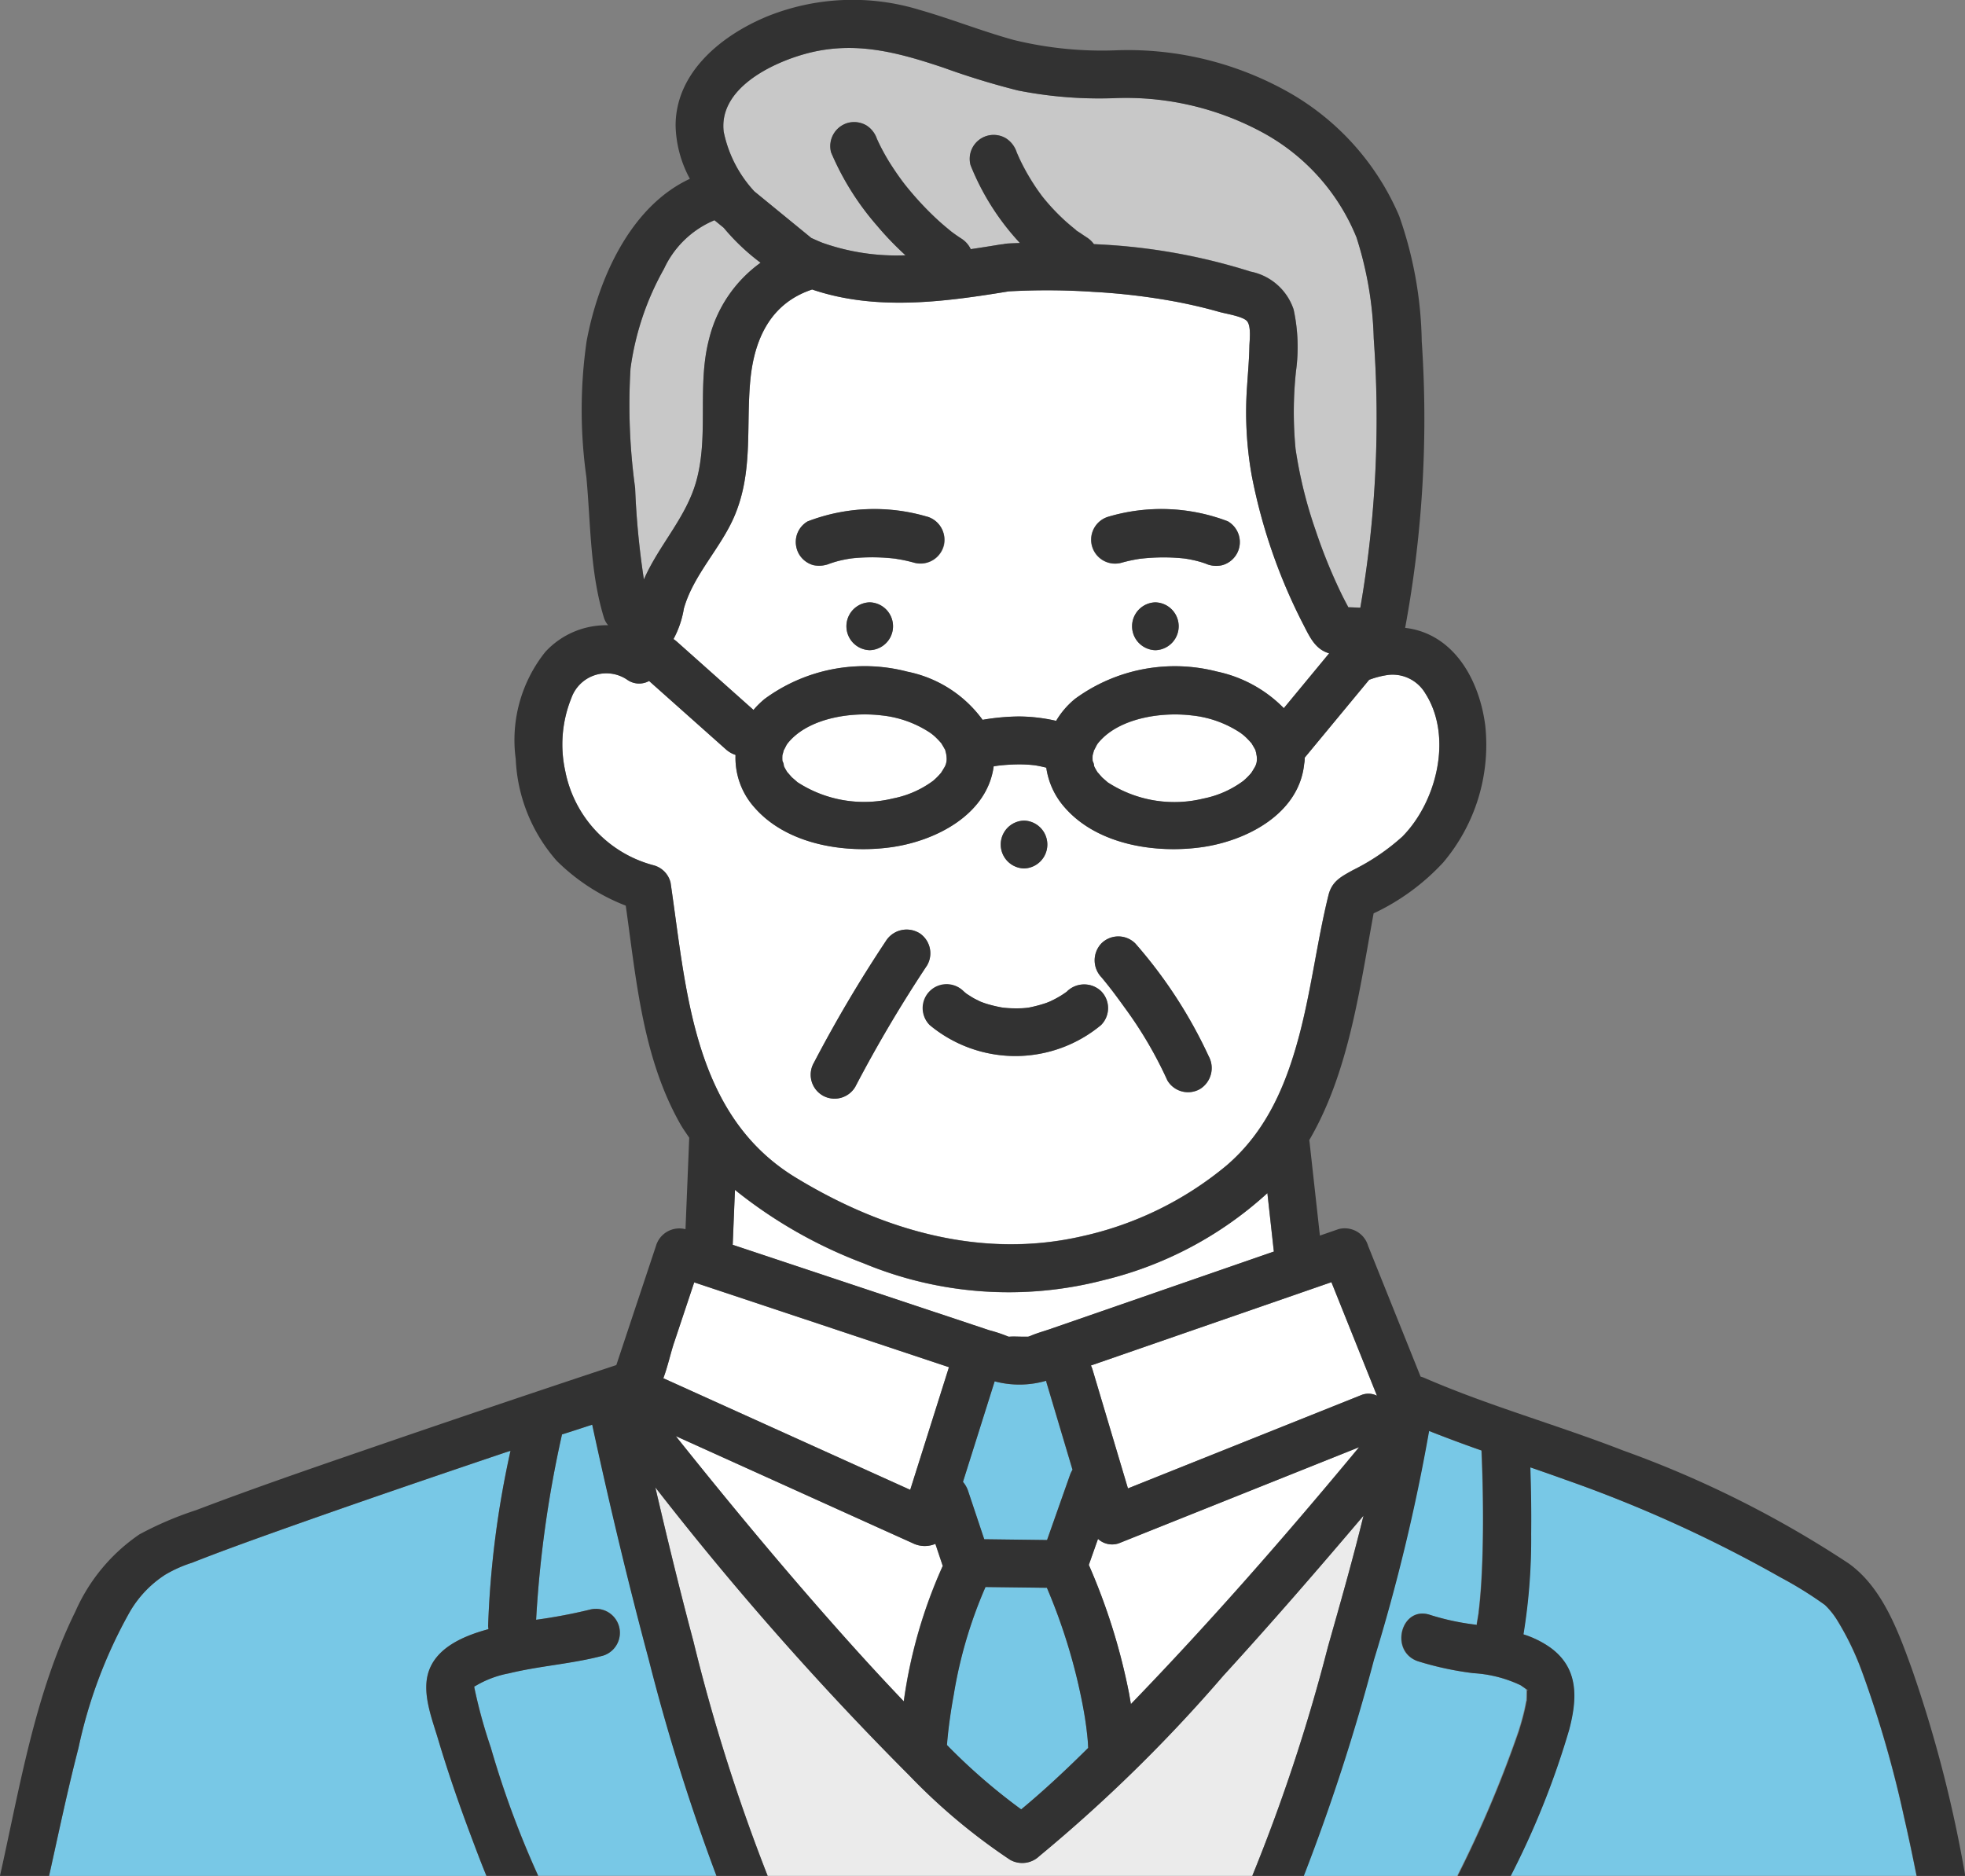 <svg id="ic_person-06" xmlns="http://www.w3.org/2000/svg" xmlns:xlink="http://www.w3.org/1999/xlink" width="117.242" height="111.935" viewBox="0 0 117.242 111.935">
  <rect x="0" y="0" width="117.242" height="111.935" fill="#808080" stroke="none"/>
  <defs>
    <clipPath id="clip-path">
      <rect id="長方形_87" data-name="長方形 87" width="117.242" height="111.935" fill="none"/>
    </clipPath>
  </defs>
  <g id="グループ_70" data-name="グループ 70" clip-path="url(#clip-path)">
    <path id="パス_216" data-name="パス 216" d="M44.58,158.592l0,.007,0-.009v0" transform="translate(-16.294 -57.964)" fill="#78c8e6"/>
    <path id="パス_217" data-name="パス 217" d="M109.57,123.132l-6.987,2.421a1.616,1.616,0,0,1,.089.218l2.121,7.115.635-.254,13.318-5.327a1.144,1.144,0,0,1,.906.051l-2.719-6.775-7.363,2.551" transform="translate(-37.494 -44.072)" fill="#fff"/>
    <path id="パス_218" data-name="パス 218" d="M44.5,158.7l0-.005,0,.005" transform="translate(-16.266 -58.002)" fill="#78c8e6"/>
    <path id="パス_219" data-name="パス 219" d="M44.564,158.535h0v0a.735.735,0,0,1-.025-.1c.006.032.015.063.02.1" transform="translate(-16.281 -57.909)" fill="#78c8e6"/>
    <path id="パス_220" data-name="パス 220" d="M95.507,129.856a5.725,5.725,0,0,1-3.07.034q-.946,3-1.891,6a1.618,1.618,0,0,1,.3.522q.484,1.449.968,2.9l3.748.047q.685-1.941,1.369-3.881a1.715,1.715,0,0,1,.15-.313q-.781-2.618-1.562-5.237c-.006-.022-.006-.043-.012-.064" transform="translate(-33.094 -47.462)" fill="#78c8e6"/>
    <path id="パス_221" data-name="パス 221" d="M101.082,114.679q-.143-1.29-.285-2.579a22.184,22.184,0,0,1-9.761,5.19,22.552,22.552,0,0,1-14.323-1,27.893,27.893,0,0,1-7.684-4.383q-.068,1.639-.134,3.278l5.329,1.774,9.981,3.323a8.693,8.693,0,0,1,1.11.37.393.393,0,0,0,.041.014c.024,0,.032,0,.065,0,.242-.018.494,0,.737,0h.367a1.292,1.292,0,0,0,.129-.045c.4-.173.841-.291,1.256-.435l13.276-4.6c0-.033-.011-.064-.015-.1l-.089-.806" transform="translate(-25.181 -40.901)" fill="#fff"/>
    <path id="パス_222" data-name="パス 222" d="M107.114,52.549c-.029,0-.058.008-.086.01.022,0,.055-.006.086-.01" transform="translate(-39.118 -19.206)" fill="#78c8e6"/>
    <path id="パス_223" data-name="パス 223" d="M104.176,141.832a1.242,1.242,0,0,1-1.246-.262q-.272.777-.548,1.552a36.68,36.68,0,0,1,2.41,7.713c.036.195.07.393.1.589,4.746-4.909,9.256-10.067,13.613-15.326l-1.016.407-13.318,5.327" transform="translate(-37.421 -49.743)" fill="#fff"/>
    <path id="パス_224" data-name="パス 224" d="M97.349,157.554c-.008-.045-.058-.4-.072-.493q-.053-.331-.114-.661a34.286,34.286,0,0,0-2.157-7.106l-3.663-.046a26.815,26.815,0,0,0-1.9,6.417q-.129.717-.233,1.438l-.034.246c0,.019,0,.033-.008.063-.02.166-.041.332-.06.5-.029.254-.052.51-.074.765.076.074.147.152.223.226a35.369,35.369,0,0,0,4.211,3.617c1.392-1.154,2.714-2.4,4-3.671-.01-.155-.015-.312-.028-.466-.025-.276-.058-.551-.092-.827" transform="translate(-32.543 -54.55)" fill="#78c8e6"/>
    <path id="パス_225" data-name="パス 225" d="M100.937,47.271a33.092,33.092,0,0,1-3.108-8.952,21.554,21.554,0,0,1-.275-5.326c.049-.787.122-1.574.138-2.362.007-.364.115-1.173-.129-1.5-.224-.3-1.272-.453-1.66-.564-.859-.245-1.731-.447-2.608-.614a38.426,38.426,0,0,0-4.915-.587,41.22,41.22,0,0,0-5.047-.029c-3.909.64-7.94,1.173-11.728-.111-2.477.816-3.462,2.953-3.692,5.44-.255,2.761.177,5.415-.933,8.053-.812,1.93-2.464,3.528-3.03,5.547a5.764,5.764,0,0,1-.619,1.818,1.6,1.6,0,0,1,.178.132l.612.545L68.1,52.314a5.137,5.137,0,0,1,.673-.66,10.076,10.076,0,0,1,8.511-1.619,7.332,7.332,0,0,1,4.486,2.872,13.491,13.491,0,0,1,2.165-.2,10.217,10.217,0,0,1,2.222.261,4.948,4.948,0,0,1,1.129-1.312A10.075,10.075,0,0,1,95.8,50.035a7.851,7.851,0,0,1,3.943,2.175l2.707-3.271c-.8-.236-1.125-.907-1.513-1.668m-25.9,1.478a1.428,1.428,0,0,1,0-2.855,1.428,1.428,0,0,1,0,2.855m4.423-6.211a1.445,1.445,0,0,1-1.756,1c-.255-.071-.512-.133-.772-.182-.123-.023-.247-.041-.369-.063l-.111-.013a12.136,12.136,0,0,0-1.556-.065c-.266.006-.533.021-.8.046l-.173.018c-.08.013-.16.024-.24.039-.214.039-.426.085-.636.144-.1.027-.193.056-.288.089l-.136.048c-.183.061.123-.055.148-.066a1.674,1.674,0,0,1-1.1.144,1.441,1.441,0,0,1-.853-.656,1.461,1.461,0,0,1-.144-1.1,1.425,1.425,0,0,1,.656-.853,11.109,11.109,0,0,1,7.131-.282,1.455,1.455,0,0,1,1,1.756m12.621,6.211a1.428,1.428,0,0,1,0-2.855,1.428,1.428,0,0,1,0,2.855m4.846-5.731a1.456,1.456,0,0,1-.853.656,1.567,1.567,0,0,1-1.1-.144c.451.192.093.044-.022.006-.1-.032-.194-.061-.291-.087-.211-.058-.425-.1-.641-.141l-.171-.027-.062-.008-.182-.018q-.375-.033-.753-.042a12.093,12.093,0,0,0-1.6.07l-.076.01-.025,0c-.126.022-.252.042-.378.067q-.366.072-.725.173a1.428,1.428,0,0,1-.759-2.754,11.109,11.109,0,0,1,7.131.282,1.443,1.443,0,0,1,.512,1.953" transform="translate(-23.146 -9.952)" fill="#fff"/>
    <path id="パス_226" data-name="パス 226" d="M83.3,69.391c-.01-.037-.016-.063-.02-.081s-.022-.035-.04-.07c-.043-.081-.089-.158-.137-.236-.026-.043-.044-.072-.054-.092l-.063-.069c-.064-.073-.132-.145-.2-.213a2.789,2.789,0,0,0-.43-.361,6.449,6.449,0,0,0-2.865-1.018c-1.851-.22-4.123.165-5.35,1.379a3.5,3.5,0,0,0-.27.3L73.818,69c-.041.068-.166.333-.173.322-.025.094-.063.251-.079.283a2.137,2.137,0,0,0,0,.36.723.723,0,0,1,.088.308,3.009,3.009,0,0,0,.24.413c-.1-.145.17.189.24.259.039.039.4.343.3.27a7.286,7.286,0,0,0,5.74.987,5.913,5.913,0,0,0,2.386-1.053,4.018,4.018,0,0,0,.469-.472l.01-.011a.29.29,0,0,1,.021-.037c.05-.077.1-.155.143-.234a.978.978,0,0,0,.161-.609c0-.069-.027-.221-.025-.231-.014-.056-.028-.112-.043-.168" transform="translate(-26.886 -24.559)" fill="#fff"/>
    <path id="パス_227" data-name="パス 227" d="M94.7,125.713c-.072-.006-.084,0,0,0" transform="translate(-34.59 -45.947)" fill="#78c8e6"/>
    <path id="パス_228" data-name="パス 228" d="M84.533,161.877a1.476,1.476,0,0,1-1.73.223,35.9,35.9,0,0,1-6.028-5.044A185.711,185.711,0,0,1,61.626,139.87c.714,3.07,1.459,6.133,2.27,9.177a109.368,109.368,0,0,0,4.434,14.009h28.91a106.176,106.176,0,0,0,4.51-13.653c.713-2.514,1.48-5.186,2.128-7.841-2.738,3.23-5.514,6.429-8.371,9.556a90.88,90.88,0,0,1-10.974,10.759" transform="translate(-22.524 -51.122)" fill="#ebebeb"/>
    <path id="パス_229" data-name="パス 229" d="M51.629,133.972c-.6.2-1.2.394-1.8.583a67.7,67.7,0,0,0-1.546,11.059A30.752,30.752,0,0,0,51.531,145a1.429,1.429,0,0,1,.759,2.753c-1.843.494-3.769.605-5.623,1.058a6.039,6.039,0,0,0-1.959.728.711.711,0,0,0-.118.071c.048.088.028.091,0,0l0,0a30.058,30.058,0,0,0,.991,3.618,56.083,56.083,0,0,0,2.831,7.665h10.64a121.846,121.846,0,0,1-4.04-12.906c-1.245-4.643-2.36-9.323-3.376-14.023" transform="translate(-16.295 -48.966)" fill="#78c8e6"/>
    <path id="パス_230" data-name="パス 230" d="M163.048,150.317a16.831,16.831,0,0,0-1.539-3.221,4.564,4.564,0,0,0-.728-.9,23.117,23.117,0,0,0-2.655-1.648,79.158,79.158,0,0,0-12.856-5.834c-.685-.249-1.375-.488-2.065-.727.042,1.319.065,2.638.048,3.956a35.208,35.208,0,0,1-.459,6.009,5.752,5.752,0,0,1,1.6.784c1.716,1.236,1.62,3.049,1.135,4.9a49.515,49.515,0,0,1-3.49,8.729h24.218c-.231-1.166-.476-2.329-.742-3.487a67.37,67.37,0,0,0-2.463-8.566" transform="translate(-51.913 -50.435)" fill="#78c8e6"/>
    <path id="パス_231" data-name="パス 231" d="M135.9,150.028c.074.032.152.058-.069-.065.071.039-.343-.244-.3-.214a7.6,7.6,0,0,0-2.829-.724,18.819,18.819,0,0,1-3.312-.714c-1.726-.6-.978-3.362.759-2.754a14.891,14.891,0,0,0,2.766.584c0-.03,0-.059,0-.089.037-.2.07-.395.1-.593l.007-.043,0-.034c.014-.114.027-.229.04-.343.051-.474.088-.949.118-1.424.064-1.029.093-2.059.1-3.089.016-1.6-.018-3.193-.088-4.787q-1.576-.553-3.129-1.166a113.53,113.53,0,0,1-3.291,13.654,121.418,121.418,0,0,1-4.186,12.894h9.162a69.005,69.005,0,0,0,3.647-8.618c.133-.421.257-.846.355-1.276.034-.152.065-.3.093-.456.042-.23.023.055.036-.3,0-.118,0-.235.006-.353,0-.013,0-.018,0-.029s-.01-.046-.016-.07c-.051-.023-.088-.044,0-.013l0,.013.012.006c0-.018,0-.015,0,0" transform="translate(-44.812 -49.186)" fill="#78c8e6"/>
    <path id="パス_232" data-name="パス 232" d="M31.77,136.561c-4.519,1.526-9.034,3.064-13.526,4.669-1.706.61-3.412,1.224-5.1,1.889a7.68,7.68,0,0,0-1.6.715,6.542,6.542,0,0,0-2.148,2.282,28.7,28.7,0,0,0-3.024,8.05c-.654,2.529-1.187,5.087-1.754,7.637H30.708c-.352-.859-.676-1.73-1-2.587-.688-1.838-1.327-3.7-1.888-5.578-.348-1.169-.933-2.635-.607-3.865.417-1.573,2.126-2.286,3.616-2.692a1.5,1.5,0,0,1-.021-.212,57.136,57.136,0,0,1,1.336-10.429c-.126.041-.254.08-.379.122" transform="translate(-1.687 -49.868)" fill="#78c8e6"/>
    <path id="パス_233" data-name="パス 233" d="M64.79,21.164l-.55-.45a5.761,5.761,0,0,0-3.011,2.9,16.623,16.623,0,0,0-1.995,5.926,36.273,36.273,0,0,0,.273,7.145,48.452,48.452,0,0,0,.523,5.464c.88-2.02,2.489-3.652,3.107-5.8.8-2.769.041-5.747.788-8.567a7.931,7.931,0,0,1,3.067-4.533,12.853,12.853,0,0,1-2.2-2.086" transform="translate(-21.611 -7.571)" fill="#c8c8c8"/>
    <path id="パス_234" data-name="パス 234" d="M77.7,141.453l-2.1-.947-12.049-5.448.1.129c3.318,4.153,6.721,8.243,10.269,12.2q1.587,1.769,3.226,3.492a29.354,29.354,0,0,1,2.325-8.076q-.221-.66-.441-1.318a1.615,1.615,0,0,1-1.338-.032" transform="translate(-23.228 -49.363)" fill="#fff"/>
    <path id="パス_235" data-name="パス 235" d="M105.793,15.8a12.448,12.448,0,0,0-5.623-6.261,17.1,17.1,0,0,0-8.894-2.034A24.96,24.96,0,0,1,85.6,7.047,45.6,45.6,0,0,1,81.17,5.692c-2.8-.937-5.363-1.633-8.276-.825-2.032.565-5.164,2.08-4.85,4.648a7.413,7.413,0,0,0,1.827,3.553l3.4,2.782c.229.107.458.214.7.3a13.232,13.232,0,0,0,4.919.733,18.441,18.441,0,0,1-1.7-1.775,16.327,16.327,0,0,1-2.737-4.369,1.443,1.443,0,0,1,1-1.756,1.459,1.459,0,0,1,1.1.144,1.527,1.527,0,0,1,.635.806l.022.046c.041.086.079.173.121.26.071.146.147.291.225.435.171.317.356.624.552.926s.42.623.645.924c.017.022.112.143.125.161l.054.067q.172.213.351.421A18.331,18.331,0,0,0,80.842,14.8c.256.234.522.456.79.674l.181.133c.135.1.272.188.41.278a1.533,1.533,0,0,1,.56.631c.6-.09,1.2-.186,1.791-.283a1.191,1.191,0,0,1,.124-.008,1.616,1.616,0,0,1,.256-.043c.254-.017.509-.023.763-.034a14.914,14.914,0,0,1-2.942-4.645,1.441,1.441,0,0,1,1-1.756,1.457,1.457,0,0,1,1.1.143,1.558,1.558,0,0,1,.656.853c.008.018.01.025.015.036l.085.192c.066.143.135.286.206.427.141.282.293.559.455.829s.315.507.485.752c.089.128.181.253.273.379l.008.01.117.145a12.567,12.567,0,0,0,1.286,1.346q.171.154.35.3c.059.05.119.1.178.146.094.076.1.084.076.075.1.07.232.15.262.173.126.088.253.172.382.256a1.56,1.56,0,0,1,.424.4c.1.006.193.01.288.016a35.737,35.737,0,0,1,9.059,1.624,3.4,3.4,0,0,1,2.569,2.261,10.542,10.542,0,0,1,.14,3.688,23.042,23.042,0,0,0-.024,4.63,26.5,26.5,0,0,0,1.2,4.87,31.808,31.808,0,0,0,1.512,3.73c.138.287.287.568.436.849.239.009.478.017.716.027a66.013,66.013,0,0,0,.8-16.063,21.533,21.533,0,0,0-1.032-6.044" transform="translate(-24.862 -1.649)" fill="#c8c8c8"/>
    <path id="パス_236" data-name="パス 236" d="M127.295,57.919c.038.04.047.043,0,0" transform="translate(-46.526 -21.169)" fill="#78c8e6"/>
    <path id="パス_237" data-name="パス 237" d="M112.5,69.494c-.009-.034-.017-.069-.027-.1s-.016-.063-.02-.081-.021-.036-.04-.07c-.043-.081-.089-.158-.137-.236-.026-.043-.043-.072-.054-.093s-.034-.036-.062-.069q-.1-.11-.2-.213a2.816,2.816,0,0,0-.429-.36,6.436,6.436,0,0,0-2.866-1.018c-1.851-.22-4.123.165-5.349,1.379a3.506,3.506,0,0,0-.27.3l-.048.079c-.042.068-.166.332-.173.322-.025.094-.063.251-.079.283a2.279,2.279,0,0,0,0,.36.724.724,0,0,1,.089.308,3.006,3.006,0,0,0,.24.413c-.1-.146.17.188.241.259.039.038.4.343.3.269a7.289,7.289,0,0,0,5.74.988,5.918,5.918,0,0,0,2.386-1.053,4.067,4.067,0,0,0,.469-.472.115.115,0,0,1,.011-.012.165.165,0,0,1,.021-.037c.049-.077.1-.155.143-.234a.974.974,0,0,0,.161-.609c0-.032-.007-.082-.013-.131a1.529,1.529,0,0,1-.028-.166" transform="translate(-37.549 -24.559)" fill="#fff"/>
    <path id="パス_238" data-name="パス 238" d="M63.015,124.205c-.2.6-.369,1.4-.638,2.115l1.716.776,13.014,5.884q1.154-3.658,2.308-7.316l-15.2-5.061-1.2,3.6" transform="translate(-22.799 -44.08)" fill="#fff"/>
    <path id="パス_239" data-name="パス 239" d="M102.1,63.417a5.17,5.17,0,0,0-1.013.259l-.063.019c-.007.008-.012.017-.019.026l-.536.647-3.291,3.978c0,.008,0,.014,0,.022a1.51,1.51,0,0,1-.031.347c-.3,2.975-3.423,4.6-6.123,4.974-2.759.386-6.211-.146-8.149-2.355a4.546,4.546,0,0,1-1.115-2.394c-.211-.051-.423-.1-.636-.133l-.044-.008c-.107-.011-.214-.023-.322-.031-.21-.016-.421-.023-.632-.023a11.558,11.558,0,0,0-1.257.079l-.246.037c-.388,2.883-3.455,4.455-6.111,4.827-2.759.386-6.21-.146-8.149-2.355a4.435,4.435,0,0,1-1.142-3.152,1.624,1.624,0,0,1-.56-.319l-.612-.545-3.986-3.549a1.228,1.228,0,0,1-1.313-.079,2.213,2.213,0,0,0-3.324,1.1,7.379,7.379,0,0,0-.364,4.357,7.253,7.253,0,0,0,5.274,5.621,1.413,1.413,0,0,1,1,1c.952,6.4,1.306,13.88,7.471,17.63,5.169,3.145,11.09,4.883,17.1,3.5a20.325,20.325,0,0,0,8.583-4.2c2.468-2.1,3.648-4.985,4.432-8.056.681-2.669,1.013-5.417,1.672-8.087.207-.843.761-1.112,1.456-1.5a12.952,12.952,0,0,0,2.952-2c2.056-2.077,3.027-5.976,1.365-8.559a2.269,2.269,0,0,0-2.27-1.084M80.435,72.1a1.428,1.428,0,0,1,0,2.855,1.428,1.428,0,0,1,0-2.855M68.409,88.5a1.45,1.45,0,0,1-.512-1.953A80.32,80.32,0,0,1,72.184,79.3a1.463,1.463,0,0,1,1.953-.512,1.436,1.436,0,0,1,.513,1.953,80.113,80.113,0,0,0-4.287,7.251,1.45,1.45,0,0,1-1.954.512m16.625-4.2a7.994,7.994,0,0,1-10.228,0,1.428,1.428,0,0,1,2.019-2.019c.049.045.1.088.152.131l.063.045c.147.091.289.188.441.272.034.018.29.141.326.164.119.047.239.092.36.131a7.815,7.815,0,0,0,.977.236l.035.005c.085.01.171.017.257.023.157.011.315.018.473.02s.324,0,.485-.013c.076-.005.152-.013.228-.02l.08-.013a8,8,0,0,0,1.055-.279c.034-.012.179-.072.228-.092.134-.062.266-.126.395-.2.149-.082.294-.17.435-.265.051-.034.1-.07.152-.107l.048-.04a1.466,1.466,0,0,1,2.019,0,1.433,1.433,0,0,1,0,2.019m5.905,3.817a1.433,1.433,0,0,1-1.954-.512,24.276,24.276,0,0,0-2.555-4.353q-.3-.418-.607-.828l-.131-.174-.029-.037-.168-.214c-.146-.185-.293-.369-.445-.549a1.465,1.465,0,0,1,0-2.018,1.433,1.433,0,0,1,2.019,0,28.037,28.037,0,0,1,4.381,6.733,1.471,1.471,0,0,1-.512,1.953" transform="translate(-19.335 -23.136)" fill="#fff"/>
    <path id="パス_240" data-name="パス 240" d="M105.357,88.478a1.434,1.434,0,0,0-2.019,0,1.465,1.465,0,0,0,0,2.019c.152.18.3.364.445.548l.168.215.029.037.131.174q.308.41.607.829a24.248,24.248,0,0,1,2.555,4.352,1.431,1.431,0,0,0,1.954.512,1.472,1.472,0,0,0,.512-1.953,28.081,28.081,0,0,0-4.381-6.733" transform="translate(-37.622 -32.187)" fill="#323232"/>
    <path id="パス_241" data-name="パス 241" d="M82.671,87.6a1.463,1.463,0,0,0-1.953.512,80.112,80.112,0,0,0-4.287,7.251A1.428,1.428,0,1,0,78.9,96.8a80.5,80.5,0,0,1,4.287-7.251,1.435,1.435,0,0,0-.512-1.953" transform="translate(-27.869 -31.95)" fill="#323232"/>
    <path id="パス_242" data-name="パス 242" d="M80.99,56.644a1.428,1.428,0,0,0,0,2.855,1.428,1.428,0,0,0,0-2.855" transform="translate(-29.097 -20.703)" fill="#323232"/>
    <path id="パス_243" data-name="パス 243" d="M95.5,77.173a1.428,1.428,0,0,0,0,2.855,1.428,1.428,0,0,0,0-2.855" transform="translate(-34.401 -28.206)" fill="#323232"/>
    <path id="パス_244" data-name="パス 244" d="M95.4,92.974l-.048.04c-.05.036-.1.072-.152.107-.141.1-.286.183-.435.265-.129.071-.261.136-.395.2-.049.02-.195.08-.228.091a8.084,8.084,0,0,1-1.056.28L93,93.967c-.076.008-.152.016-.228.02-.161.011-.323.015-.485.013s-.316-.008-.473-.019c-.086-.007-.172-.015-.257-.024l-.035-.005a7.924,7.924,0,0,1-.977-.235c-.122-.04-.242-.084-.36-.131-.036-.023-.293-.147-.326-.165-.152-.082-.294-.179-.441-.271l-.063-.045c-.051-.042-.1-.085-.152-.131a1.428,1.428,0,0,0-2.019,2.02,7.994,7.994,0,0,0,10.228,0,1.434,1.434,0,0,0,0-2.02,1.467,1.467,0,0,0-2.019,0" transform="translate(-31.716 -33.832)" fill="#323232"/>
    <path id="パス_245" data-name="パス 245" d="M107.851,56.644a1.428,1.428,0,0,0,0,2.855,1.428,1.428,0,0,0,0-2.855" transform="translate(-38.915 -20.703)" fill="#323232"/>
    <path id="パス_246" data-name="パス 246" d="M110.761,48.61a11.113,11.113,0,0,0-7.131-.282,1.428,1.428,0,0,0,.759,2.753c.24-.067.482-.125.726-.173.126-.025.251-.045.378-.067l.025,0,.076-.01a11.987,11.987,0,0,1,1.6-.07q.377.009.753.042l.182.018.062.008.171.027c.216.037.43.084.641.141q.147.04.291.088c.114.038.473.187.022-.006a1.567,1.567,0,0,0,1.1.144,1.428,1.428,0,0,0,.341-2.61M105.4,50.852c.029,0,.058-.007.086-.01-.029,0-.058.008-.086.01" transform="translate(-37.491 -17.499)" fill="#323232"/>
    <path id="パス_247" data-name="パス 247" d="M82.67,48.328a11.109,11.109,0,0,0-7.131.282,1.427,1.427,0,0,0-.656.853,1.461,1.461,0,0,0,.144,1.1,1.443,1.443,0,0,0,.853.656,1.681,1.681,0,0,0,1.1-.144c-.026.011-.332.127-.149.066.046-.015.09-.033.136-.049.1-.032.192-.062.288-.089.21-.058.423-.105.636-.144.08-.014.16-.026.24-.038L78.3,50.8q.4-.037.8-.046a11.91,11.91,0,0,1,1.556.065l.111.013c.122.022.247.04.369.063q.39.074.773.181a1.428,1.428,0,0,0,.759-2.753" transform="translate(-27.352 -17.499)" fill="#323232"/>
    <path id="パス_248" data-name="パス 248" d="M110.248,93.257a63.058,63.058,0,0,0-13.391-6.7c-3.925-1.53-8.027-2.663-11.889-4.345a1.641,1.641,0,0,0-.207-.067L81.628,74.34a1.453,1.453,0,0,0-1.756-1l-1.12.388q-.263-2.373-.525-4.745l-.089-.806c-.005-.049-.015-.1-.022-.142,2.358-4.034,3-8.979,3.841-13.533a13.407,13.407,0,0,0,4.153-3.039,10.865,10.865,0,0,0,2.51-8.153c-.308-2.459-1.613-5.106-4.211-5.745a5.106,5.106,0,0,0-.571-.1,68.392,68.392,0,0,0,.99-17.109,23.561,23.561,0,0,0-1.348-7.476A15.459,15.459,0,0,0,77.052,5.6,19.538,19.538,0,0,0,66.642,3a22.147,22.147,0,0,1-6.157-.615c-1.9-.524-3.736-1.259-5.633-1.8a13.637,13.637,0,0,0-9.061.387C43.087,2.084,40.307,4.3,40.31,7.5a6.957,6.957,0,0,0,.852,3.17c-3.561,1.651-5.476,6-6.162,9.69a28.757,28.757,0,0,0-.013,8.111c.263,2.831.209,5.652,1.05,8.4a1.3,1.3,0,0,0,.247.439A4.93,4.93,0,0,0,32.536,38.9a8.427,8.427,0,0,0-1.764,6.4,9.821,9.821,0,0,0,2.444,6.065,11.99,11.99,0,0,0,4.12,2.676c.628,4.435,1.007,9.066,3.255,13.033.164.289.353.544.531.815l0,.013q-.11,2.722-.222,5.445l-.006,0a1.451,1.451,0,0,0-1.756,1q-1.183,3.554-2.365,7.108-7.519,2.491-15.007,5.07C18.4,87.681,15.027,88.845,11.7,90.112a20.342,20.342,0,0,0-3.38,1.445,10.852,10.852,0,0,0-3.821,4.6c-2.422,4.909-3.311,10.461-4.5,15.778H2.928c.569-2.55,1.1-5.108,1.755-7.637a28.7,28.7,0,0,1,3.024-8.05,6.53,6.53,0,0,1,2.148-2.282,7.681,7.681,0,0,1,1.6-.715c1.685-.665,3.391-1.279,5.1-1.889,4.491-1.6,9.007-3.143,13.526-4.669.125-.043.253-.081.379-.122A57.025,57.025,0,0,0,29.126,97a1.6,1.6,0,0,0,.02.212c-1.49.405-3.2,1.119-3.616,2.691-.326,1.231.26,2.7.607,3.866.56,1.881,1.2,3.74,1.887,5.578.321.857.645,1.728,1,2.587H32.11a56.229,56.229,0,0,1-2.831-7.665,30.182,30.182,0,0,1-.99-3.619l0,0c.03.089.05.086,0,0a.717.717,0,0,1,.119-.07,6.05,6.05,0,0,1,1.958-.729c1.854-.452,3.781-.565,5.624-1.058a1.429,1.429,0,0,0-.759-2.753,30.739,30.739,0,0,1-3.244.614,67.715,67.715,0,0,1,1.545-11.059c.6-.188,1.2-.385,1.8-.582,1.016,4.7,2.131,9.379,3.376,14.023a121.7,121.7,0,0,0,4.04,12.906h3.055a109.467,109.467,0,0,1-4.433-14.009c-.812-3.045-1.556-6.108-2.27-9.178a185.632,185.632,0,0,0,15.149,17.186,35.872,35.872,0,0,0,6.028,5.044,1.476,1.476,0,0,0,1.73-.223A90.973,90.973,0,0,0,72.984,100c2.857-3.126,5.632-6.325,8.37-9.556-.648,2.655-1.416,5.328-2.127,7.842a106.177,106.177,0,0,1-4.51,13.653h3.077A121.273,121.273,0,0,0,81.98,99.041,113.406,113.406,0,0,0,85.27,85.387Q86.823,86,88.4,86.553c.07,1.595.1,3.192.088,4.787-.011,1.03-.039,2.061-.1,3.089-.03.475-.067.95-.118,1.424-.013.114-.026.229-.04.343,0,.018,0,.023,0,.034s0,.023-.008.043c-.032.2-.063.4-.1.593-.006.03,0,.059,0,.089a14.872,14.872,0,0,1-2.766-.584c-1.738-.608-2.485,2.149-.759,2.754a18.825,18.825,0,0,0,3.313.714,7.6,7.6,0,0,1,2.829.724c-.046-.029.368.254.3.214.221.123.143.1.069.065,0-.016,0-.02,0,0l-.013-.006c.006.023.011.047.016.07s0,.015,0,.029c0,.118,0,.235-.006.353-.012.353.007.069-.036.3-.028.153-.059.3-.093.456-.1.43-.222.855-.355,1.276a68.911,68.911,0,0,1-3.647,8.618h3.166a49.513,49.513,0,0,0,3.489-8.729c.486-1.852.581-3.664-1.134-4.9a5.764,5.764,0,0,0-1.595-.784,35.284,35.284,0,0,0,.458-6.009c.016-1.318-.006-2.637-.048-3.955.69.239,1.379.478,2.065.727a79.142,79.142,0,0,1,12.857,5.834,23.019,23.019,0,0,1,2.654,1.648,4.577,4.577,0,0,1,.728.9,16.835,16.835,0,0,1,1.539,3.222,67.256,67.256,0,0,1,2.463,8.566c.266,1.158.511,2.321.743,3.487h2.9a77.571,77.571,0,0,0-3.186-12.356c-.812-2.248-1.77-4.891-3.808-6.322m-82.01,7.44,0-.005,0,.005m.048-.069v0h0c-.006-.032-.015-.064-.02-.1a.759.759,0,0,0,.024.1l0,.008,0-.006M48.033,3.218c2.913-.808,5.479-.113,8.276.825A45.562,45.562,0,0,0,60.743,5.4a24.96,24.96,0,0,0,5.671.461,17.108,17.108,0,0,1,8.894,2.033,12.457,12.457,0,0,1,5.623,6.262A21.556,21.556,0,0,1,81.963,20.2a66.019,66.019,0,0,1-.8,16.064c-.239-.011-.478-.019-.716-.027-.149-.282-.3-.563-.437-.85a32.029,32.029,0,0,1-1.512-3.73,26.553,26.553,0,0,1-1.2-4.87,23.084,23.084,0,0,1,.025-4.629,10.546,10.546,0,0,0-.141-3.689,3.4,3.4,0,0,0-2.568-2.261,35.774,35.774,0,0,0-9.059-1.623c-.1-.006-.192-.01-.289-.016a1.561,1.561,0,0,0-.424-.4q-.193-.125-.382-.256c-.031-.022-.164-.1-.263-.172.021.01.019,0-.075-.074-.06-.049-.12-.1-.179-.147-.119-.1-.235-.2-.35-.3a12.5,12.5,0,0,1-1.285-1.346l-.118-.145-.008-.01c-.093-.125-.185-.251-.274-.378q-.255-.367-.485-.752-.243-.405-.456-.829c-.071-.141-.14-.284-.2-.427-.029-.063-.057-.128-.086-.191L60.664,9.1a1.566,1.566,0,0,0-.656-.853,1.428,1.428,0,0,0-2.1,1.612A14.926,14.926,0,0,0,60.853,14.5c-.254.011-.509.017-.762.034a1.6,1.6,0,0,0-.256.043c-.042,0-.081,0-.124.008-.591.1-1.19.193-1.791.283a1.529,1.529,0,0,0-.559-.631c-.139-.09-.276-.183-.41-.279l-.181-.133c-.268-.219-.534-.44-.791-.674a18.411,18.411,0,0,1-1.567-1.626q-.178-.208-.35-.423l-.054-.067c-.013-.018-.108-.139-.125-.162q-.338-.45-.645-.923c-.2-.3-.381-.61-.552-.926q-.117-.216-.224-.436c-.042-.086-.081-.172-.121-.259l-.022-.046a1.521,1.521,0,0,0-.635-.806,1.459,1.459,0,0,0-1.1-.144,1.443,1.443,0,0,0-1,1.756,16.322,16.322,0,0,0,2.736,4.37,18.592,18.592,0,0,0,1.706,1.774,13.243,13.243,0,0,1-4.919-.733c-.239-.089-.468-.2-.7-.3l-3.4-2.782a7.413,7.413,0,0,1-1.827-3.553C42.869,5.3,46,3.782,48.033,3.218M80.8,36.782a.26.26,0,0,0-.032-.032.26.26,0,0,1,.032.032m-15.039,9.61c-.07-.07-.343-.4-.24-.259a3.01,3.01,0,0,1-.24-.413.725.725,0,0,0-.088-.309,2.2,2.2,0,0,1,0-.36c.015-.032.053-.189.079-.283.007.01.131-.254.173-.322l.049-.079a3.609,3.609,0,0,1,.269-.3c1.227-1.214,3.5-1.6,5.35-1.379a6.434,6.434,0,0,1,2.865,1.018,2.777,2.777,0,0,1,.43.36c.069.069.137.14.2.213.029.032.047.052.063.069s.027.049.054.093c.048.077.094.155.137.236.018.034.031.055.04.07s.01.044.02.081.017.069.027.1a1.556,1.556,0,0,0,.028.166c.006.048.013.1.013.13a.979.979,0,0,1-.161.61c-.046.079-.093.157-.142.234a.234.234,0,0,0-.022.037l-.01.012a4.012,4.012,0,0,1-.469.471A5.913,5.913,0,0,1,71.8,47.649a7.289,7.289,0,0,1-5.74-.988c.1.074-.26-.231-.3-.269m6.891-6.309A10.075,10.075,0,0,0,64.143,41.7a4.954,4.954,0,0,0-1.128,1.312,10.186,10.186,0,0,0-2.222-.261,13.354,13.354,0,0,0-2.166.2,7.331,7.331,0,0,0-4.485-2.873A10.075,10.075,0,0,0,45.631,41.7a5.227,5.227,0,0,0-.673.661l-3.985-3.548-.612-.545a1.643,1.643,0,0,0-.178-.133,5.755,5.755,0,0,0,.619-1.818c.565-2.02,2.218-3.618,3.03-5.548,1.11-2.638.678-5.292.933-8.053.23-2.487,1.215-4.624,3.692-5.44,3.789,1.284,7.819.752,11.728.111a41.1,41.1,0,0,1,5.048.03A38.415,38.415,0,0,1,70.147,18c.878.168,1.749.369,2.608.614.388.111,1.437.268,1.661.563.245.324.136,1.133.129,1.5-.015.788-.088,1.575-.138,2.362a21.553,21.553,0,0,0,.275,5.326,33.1,33.1,0,0,0,3.108,8.952c.388.761.709,1.432,1.513,1.667L76.6,42.257a7.853,7.853,0,0,0-3.944-2.175m-25.4,6.309c-.071-.07-.343-.4-.241-.259a3.072,3.072,0,0,1-.24-.413.726.726,0,0,0-.089-.309,2.271,2.271,0,0,1,0-.36c.016-.032.054-.189.079-.283.006.011.131-.254.173-.322l.048-.079a3.5,3.5,0,0,1,.27-.3c1.227-1.214,3.5-1.6,5.349-1.379a6.436,6.436,0,0,1,2.866,1.018,2.777,2.777,0,0,1,.43.36c.069.069.137.14.2.213l.062.069c.011.02.028.049.055.093.048.077.094.155.137.236.018.034.03.055.04.069s.01.044.02.082c.015.056.029.112.043.168,0,.01.023.162.024.23a.974.974,0,0,1-.161.61c-.046.079-.093.157-.143.234a.31.31,0,0,0-.021.037c-.006.007,0,0-.011.012a4.007,4.007,0,0,1-.468.471,5.913,5.913,0,0,1-2.386,1.053,7.291,7.291,0,0,1-5.74-.988c.1.074-.26-.231-.3-.269M37.622,21.967a16.644,16.644,0,0,1,1.995-5.926,5.76,5.76,0,0,1,3.012-2.9l.55.45a12.9,12.9,0,0,0,2.2,2.086,7.928,7.928,0,0,0-3.067,4.532c-.747,2.82.01,5.8-.788,8.568-.618,2.145-2.227,3.777-3.107,5.8a48.452,48.452,0,0,1-.523-5.464,36.228,36.228,0,0,1-.274-7.145M40,52.634a1.416,1.416,0,0,0-1-1,7.253,7.253,0,0,1-5.274-5.62,7.381,7.381,0,0,1,.364-4.357,2.213,2.213,0,0,1,3.324-1.1,1.229,1.229,0,0,0,1.314.079l3.986,3.549.612.545a1.63,1.63,0,0,0,.56.319A4.432,4.432,0,0,0,45.03,48.2c1.939,2.209,5.389,2.74,8.149,2.355,2.655-.372,5.723-1.944,6.11-4.827l.246-.037a11.555,11.555,0,0,1,1.257-.079q.316,0,.632.023c.108.008.215.02.322.031l.044.008c.214.035.426.082.637.134A4.546,4.546,0,0,0,63.542,48.2c1.939,2.209,5.389,2.74,8.149,2.355,2.7-.378,5.822-2,6.124-4.973a1.556,1.556,0,0,0,.031-.348c0-.008,0-.014,0-.022l3.291-3.978.536-.647.019-.026.063-.019a5.164,5.164,0,0,1,1.012-.259,2.27,2.27,0,0,1,2.27,1.084c1.661,2.583.69,6.483-1.365,8.559a12.945,12.945,0,0,1-2.952,2c-.695.388-1.249.657-1.457,1.5-.658,2.671-.99,5.419-1.672,8.087-.784,3.072-1.964,5.96-4.431,8.056a20.316,20.316,0,0,1-8.584,4.2c-6.012,1.384-11.933-.353-17.1-3.5-6.164-3.75-6.518-11.235-7.47-17.63m22.413,29.76c.006.022.006.042.013.064l1.561,5.237a1.756,1.756,0,0,0-.15.313q-.685,1.941-1.369,3.881l-3.748-.047-.969-2.9a1.6,1.6,0,0,0-.3-.522l1.891-6a5.725,5.725,0,0,0,3.07-.034m-2.364-2.63a.388.388,0,0,0,.058,0,.388.388,0,0,1-.058,0m2.68-.482c-.414.144-.852.262-1.256.435-.041.018-.086.03-.129.044h-.367c-.243,0-.495-.018-.737,0-.033,0-.041,0-.065,0a.393.393,0,0,1-.041-.014,8.793,8.793,0,0,0-1.11-.369l-9.981-3.324-5.329-1.774q.067-1.639.134-3.278a27.893,27.893,0,0,0,7.684,4.383,22.552,22.552,0,0,0,14.323,1,22.177,22.177,0,0,0,9.761-5.19q.142,1.29.285,2.579l.089.806c0,.034.01.065.015.1l-13.276,4.6m-22.513.843,1.2-3.6,15.2,5.061L54.308,88.9,41.295,83.017l-1.716-.776c.268-.72.437-1.512.637-2.115m13.705,21.391q-1.64-1.722-3.226-3.492c-3.549-3.958-6.952-8.048-10.269-12.2l-.1-.129,12.049,5.448,2.1.947a1.615,1.615,0,0,0,1.338.032l.441,1.318a29.354,29.354,0,0,0-2.325,8.076m7.006,6.452a35.358,35.358,0,0,1-4.211-3.618c-.076-.074-.147-.152-.223-.226.022-.255.045-.511.074-.765.018-.166.039-.332.06-.5,0-.03.005-.044.008-.063.011-.082.022-.164.034-.246q.1-.721.233-1.438A26.843,26.843,0,0,1,58.8,94.7l3.663.045a34.227,34.227,0,0,1,2.157,7.107q.061.329.115.661c.015.091.064.448.072.493.034.275.067.55.091.827.014.155.019.311.029.466-1.284,1.275-2.606,2.516-4,3.671m6.549-6.287c-.034-.2-.069-.395-.1-.59a36.726,36.726,0,0,0-2.41-7.713q.273-.776.548-1.551a1.241,1.241,0,0,0,1.244.262l13.318-5.327,1.017-.407c-4.357,5.259-8.867,10.417-13.613,15.326M81.252,83.233,67.934,88.56l-.635.254q-1.061-3.558-2.121-7.115a1.616,1.616,0,0,0-.089-.218l6.987-2.421,7.363-2.551,2.718,6.775a1.144,1.144,0,0,0-.906-.051" transform="translate(0 0)" fill="#323232"/>
    <path id="パス_249" data-name="パス 249" d="M143.508,158.9l0-.013c-.084-.031-.047-.01,0,.013" transform="translate(-52.432 -58.068)" fill="#323232"/>
  </g>
</svg>
